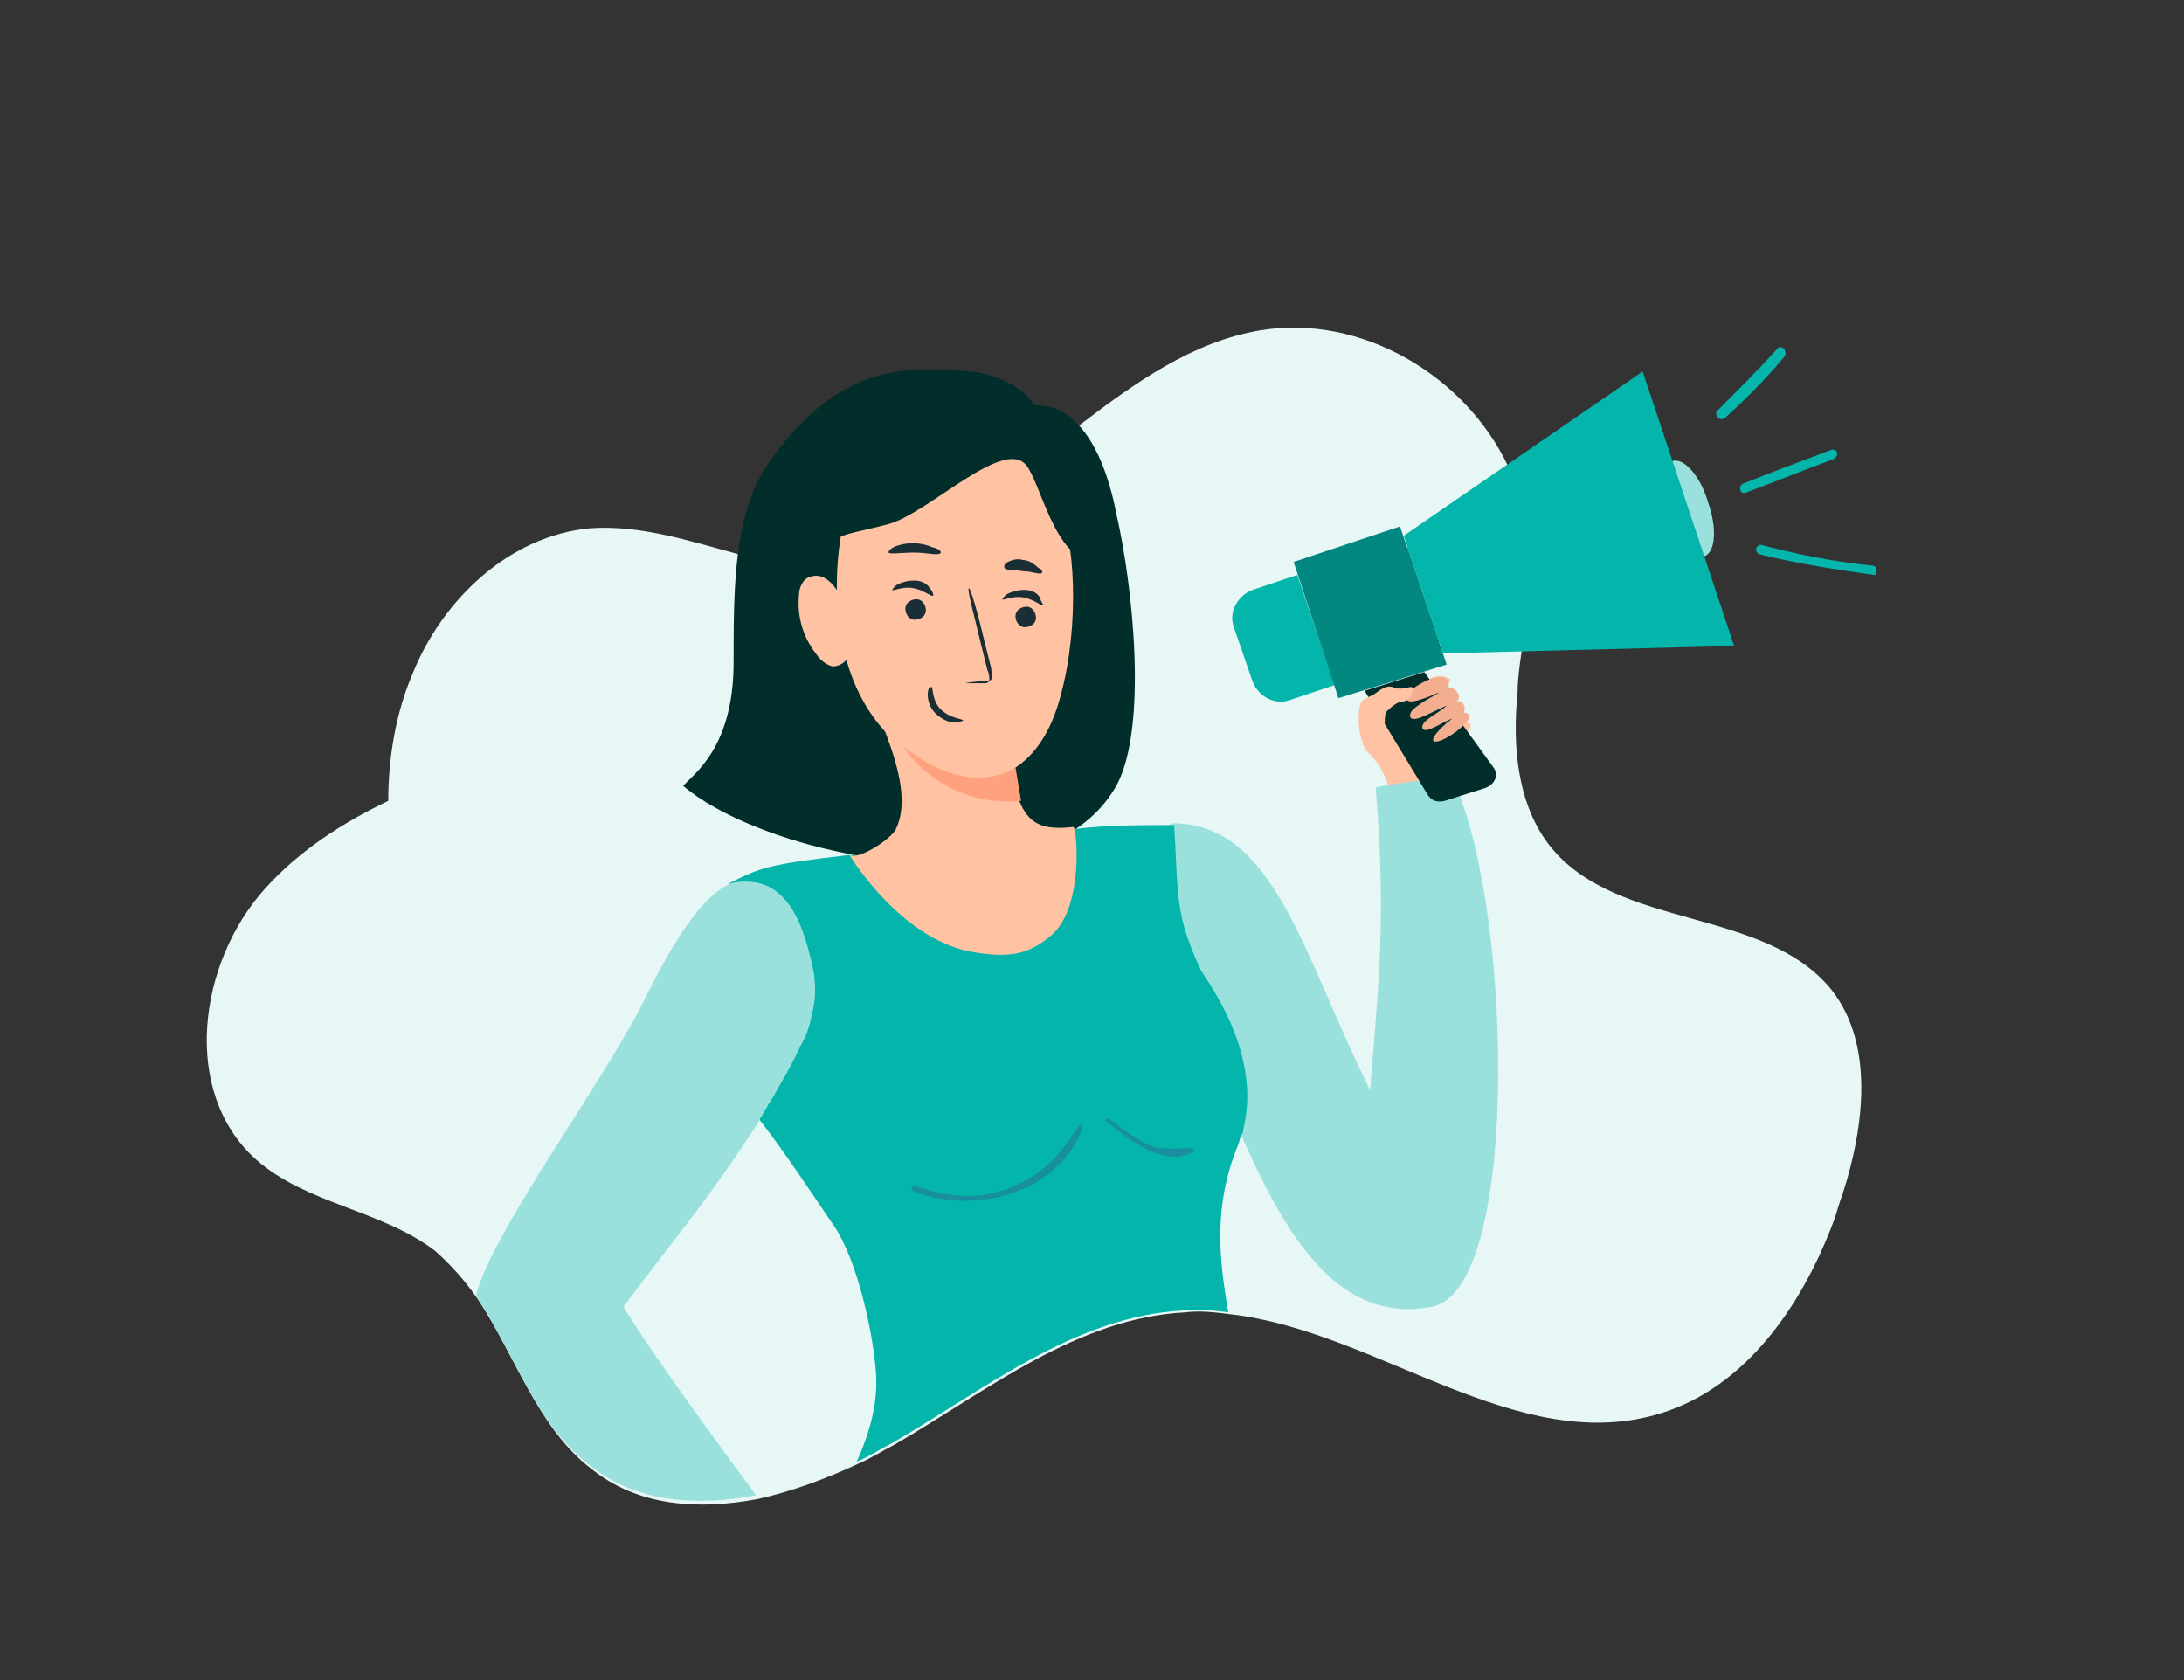 <?xml version="1.0" encoding="utf-8"?>
<!-- Generator: Adobe Illustrator 25.0.0, SVG Export Plug-In . SVG Version: 6.00 Build 0)  -->
<svg version="1.1" id="Layer_1" xmlns="http://www.w3.org/2000/svg" xmlns:xlink="http://www.w3.org/1999/xlink" x="0px" y="0px"
	 viewBox="0 0 117 90" style="enable-background:new 0 0 117 90;" xml:space="preserve">
<rect x="0" y="0" width="117" height="90" fill="#333333" stroke="none"/>
<style type="text/css">
	.st0{fill:#E6F7F6;}
	.st1{fill:#FFA17F;}
	.st2{fill:#F3836D;}
	.st3{fill:none;}
	.st4{fill:#141C2D;}
	.st5{fill:#08111E;}
	.st6{fill:#028880;}
	.st7{fill:#03B5AA;}
	.st8{fill:#FFFFFF;}
	.st9{fill:#FFC2A3;}
	.st10{fill:#FF6464;}
	.st11{fill:#012E2B;}
	.st12{fill:#68D3CC;}
	.st13{fill:#9AE1DD;}
	.st14{fill:#CDF0EE;}
	.st15{fill:#025B55;}
	.st16{fill:none;stroke:#025B55;stroke-miterlimit:10;}
	.st17{fill:none;stroke:#025B55;stroke-width:0.25;stroke-miterlimit:10;}
	.st18{fill:none;stroke:#000000;stroke-width:0.75;stroke-miterlimit:10;}
	.st19{fill:#FFBF9D;}
	.st20{fill:#FF9A6C;}
	.st21{fill:#1A2E35;}
	.st22{fill:#375A64;}
	.st23{fill:#FF735D;}
	.st24{opacity:0.2;}
	.st25{fill:#F2AC8C;}
	.st26{fill:#F5F5F5;}
	.st27{fill:#E1E1E1;}
	.st28{fill:#FF4F5B;}
	.st29{opacity:0.3;}
	.st30{fill:#FAFAFA;}
	.st31{fill:#F16C52;}
	.st32{fill:#014440;}
	.st33{fill:#F6435E;}
	.st34{fill:#D87155;}
	.st35{fill:#EF5F4B;}
	.st36{fill:#F2AE8F;}
	.st37{fill:#188F9E;}
	.st38{fill:#35C4BB;}
	.st39{fill:#67B8B3;}
	.st40{fill:none;stroke:#028880;stroke-linecap:round;stroke-linejoin:round;stroke-miterlimit:10;}
	.st41{opacity:0.26;}
	.st42{fill:#026660;}
	.st43{opacity:0.58;fill:#012E2B;}
</style>
<path class="st0" d="M98.7,64c-0.2,0.5-0.3,1-0.5,1.5c-1.7,4.5-4.7,8.8-9.2,10.2c-7.7,2.4-15.2-4.4-23.1-5.3
	c-0.8-0.1-1.6-0.2-2.4-0.1c-5.8,0.3-10.6,4.2-15.6,7.1c-0.6,0.3-1.2,0.7-1.9,1c-1.7,0.8-3.6,1.5-5.4,1.9c-3.2,0.6-6.4,0.4-8.9-1.6
	c-2.9-2.2-4.1-6.1-6.1-9.1c-0.7-1-1.4-1.8-2.3-2.6c-2.9-2.2-6.9-2.5-9.6-4.9c-4-3.6-3.1-10.5,0.5-14.5c1.8-2,4.1-3.5,6.6-4.7
	c0-2.3,0.4-4.7,1.3-6.8c1.6-4,5.2-7.4,9.5-7.8c2.7-0.2,5.4,0.7,8,1.4c1.1,0.3,2.2,0.5,3.3,0.5c0.2,0,0.4,0,0.6,0h0
	c0.5,0,0.9,0,1.3-0.1c1-0.1,1.9-0.4,2.9-0.7h0c0.4-0.1,0.7-0.3,1-0.4c2.2-1,4.2-2.5,6.3-4.1c0.1,0,0.1-0.1,0.2-0.1
	c0.6-0.4,1.1-0.9,1.7-1.3c0.3-0.2,0.6-0.5,0.9-0.7c3-2.3,6.1-4.5,9.7-5.1c5.4-0.9,11,2.4,13.3,7.3c0.5,1.1,0.8,2.2,1,3.4
	c0.3,2.2,0,4.4-0.3,6.6c-0.1,0.7-0.2,1.4-0.2,2.1c-0.3,2.9,0,6.1,1.8,8.3c3.6,4.4,11.4,3.2,15,7.6C100.4,55.9,99.9,60.3,98.7,64z"/>
<g>
	<path class="st9" d="M73.3,40.3C73,40,73,38.5,73,38.1c0-0.9,0.9-0.8,2.2-1.1c1.1-0.2,1.6-1.2,2.5-0.6c0,0-0.3,0.9-0.2,1
		c0.4,0.7,0.4,0.9,1.3,1.4c-0.1,0.7-1.1,1.1-1.2,2c-0.1,0.9,0.4,1.7,0.4,2.6c-1.4,0.1-3.1,1.1-3.2,0.3
		C74.3,41.2,73.7,40.8,73.3,40.3z"/>
	<path class="st13" d="M77.6,41.3c-0.8,0.6-3,0.6-3.9,0.9c0.6,7.3,0.1,10.9-0.3,16.2c-3.6-7.2-5.1-14.3-10.6-14.3
		c-2.4,1,0.5,9.5,1.9,12.4c2.9,7.1,5.8,14.7,12,13.5C81.6,69.1,81,47.5,77.6,41.3z"/>
	<g>
		<path class="st13" d="M91.5,26.9c0.5,1.4,0.4,2.7-0.2,2.9c-0.6,0.2-1.4-0.8-1.9-2.2s-0.4-2.7,0.2-2.9
			C90.2,24.5,91.1,25.5,91.5,26.9z"/>
		<path class="st7" d="M67.1,31.6c-0.8,0.3-1.3,1.2-1,2l1,2.9c0.3,0.8,1.2,1.3,2,1l2.4-0.8l-2-5.9L67.1,31.6z"/>
		<polygon class="st6" points="77.5,35.6 71.7,37.4 69.3,30.1 75,28.2 		"/>
		<polygon class="st6" points="77.1,34.4 71.4,36.3 69.7,31.2 75.4,29.3 		"/>
		<polygon class="st7" points="92.9,34.6 77.3,35 75.2,28.7 88,19.9 		"/>
		<path class="st11" d="M73.1,37l3.4,5.6c0.2,0.3,0.5,0.4,0.9,0.3l2.2-0.7c0.5-0.2,0.7-0.7,0.4-1.1L76.3,36L73.1,37z"/>
	</g>
	<path class="st36" d="M78.4,38.2c0.2-0.3-0.1-0.8-0.4-0.6c0.3-0.2,0.1-0.5,0-0.6c-0.1-0.1-0.3-0.2-0.5-0.2c0,0,0.2-0.2,0-0.4
		c-0.4-0.5-2,0.5-2.1,0.8c-0.4,0.9,1.6-0.1,1.7-0.1c-0.3,0.2-0.8,0.4-1.4,0.9c-0.2,0.2-0.3,0.6,0.2,0.5c0.4-0.1,1.1-0.5,1.6-0.7
		c-0.4,0.4-1.4,0.8-1.3,1.2c0.1,0.4,1.2-0.4,1.6-0.5c-0.3,0.2-1.2,1-1,1.2c0.3,0.2,1.6-0.7,1.7-1C78.9,38.5,78.7,38.1,78.4,38.2z"/>
	<path class="st9" d="M75.6,36.8c-0.2,0-0.6,0.2-1,0c-0.4-0.1-0.7,0.2-1,0.4c-0.6,0.3-0.7,0.2-0.8,0.9c-0.1,0.9,0.2,2.3,0.7,2.3
		c1-0.2,0.5-2.1,0.8-2.3c0.1-0.1,0.4-0.4,0.7-0.5C75.7,37.6,75.8,36.8,75.6,36.8z"/>
</g>
<g>
	<path class="st7" d="M66.6,60.5L66.6,60.5c0,0.1,0,0.2-0.1,0.3v0c-0.1,0.2-0.1,0.4-0.2,0.6c-1.3,3.2-1,6-0.5,8.9
		c-0.8-0.1-1.6-0.2-2.4-0.1c-5.8,0.3-10.6,4.2-15.6,7.1c-0.6,0.3-1.2,0.7-1.9,1c0.7-1.6,1.2-3.2,1-5.1c-0.2-2.1-1-5.7-2.2-7.5
		c-1.3-1.9-2.6-3.9-4-5.7c0-0.1-0.1-0.1-0.1-0.2c-1.4-1.5-1.5-2.8-2-5.3c-0.5-2.3-0.1-5.2,0.5-7.2c1.6-0.8,2-1,6.4-1.5
		c0,0,0.1,0,0.1,0h0c0,0,0,0,0,0c0.2,0,0.3-0.1,0.5-0.1h0c3.3-0.4,8.7-1,11-1.3c0,0,0,0,0.1,0c0.1,0,0.2,0,0.3,0h0
		c0.1,0,0.1,0,0.2,0c1.5-0.2,3.5-0.2,5.2-0.2c0.1,1.4,0.1,2.5,0.2,3.5v0c0.1,1.3,0.4,2.5,1.2,4.2C64.3,52.1,67.7,56.2,66.6,60.5z"/>
	<g>
		<path class="st37" d="M48.9,63.8c3.2,1.3,7.8,0.2,9.1-3.4c0-0.1-0.1-0.2-0.2-0.1c-0.9,1.4-1.8,2.5-3.4,3.2c-1.7,0.8-3.6,0.7-5.4,0
			C48.8,63.5,48.8,63.7,48.9,63.8L48.9,63.8z"/>
	</g>
	<g>
		<path class="st37" d="M59.3,60.1c1.1,0.9,3.1,2.5,4.6,1.6c0.1-0.1,0.1-0.2-0.1-0.2c-0.8,0-1.4,0.1-2.1-0.1
			c-0.8-0.3-1.5-0.9-2.2-1.4C59.3,59.8,59.1,60,59.3,60.1L59.3,60.1z"/>
	</g>
</g>
<g>
	<path class="st11" d="M39.3,35.5c0,4.6-2.2,6-2.7,6.6c4.6,3.9,19.3,6.9,23.2,0c1.7-3.1,0.9-10.7,0-14.6c-0.2-1-0.9-4.4-3-5.5
		c-0.6-0.3-1.4-0.3-1.4-0.3c-0.5-0.9-2-1.7-3.5-1.8c-3.3-0.3-6.9-0.4-10.5,4.6C39.3,27.2,39.3,31.3,39.3,35.5z"/>
	<path class="st9" d="M48,44.4c-0.2,0.5-2,1.7-2.5,1.4c0.7,1.1,3.2,4.6,6.6,5.2c1.8,0.3,2.9,0.2,4.1-0.8c1.9-1.4,1.5-5.9,1.3-5.9
		c-1.7,0.2-2.4-0.2-2.9-1.4c-0.1-0.2-1-5.4-1.1-7.8c0-0.2-1.1,0.1-1.2,0c-0.2-0.2-0.5-0.1-0.8-0.1c-2.1,0.3-6.1-1.2-5.2,1.4
		C47.3,39,49,42.3,48,44.4z"/>
	<path class="st9" d="M51.1,41.6c1,0.4,4.1,0.5,5.5-3.6c1.2-3.6,1.1-8.6,0.2-10.7c-0.9-2.1-2.2-3.4-4.4-4.2c-2.2-0.8-4.3,0-5.8,1.8
		c-2,2.3-2.1,7.5-1.3,10.3C46.2,38.5,48.2,40.5,51.1,41.6z"/>
	<path class="st11" d="M55.1,25.1c0.8,1.3,1.6,5.3,3.9,5c0-1.3-0.8-4.9-1.5-5.9c-0.8-1.1-2-1.7-3.2-2.2c-0.6-0.3-1.2-0.4-1.8-0.5
		c-1.5-0.3-3.1-0.5-4.6,0.1c-0.6,0.2-1.2,0.6-1.7,1c-2.6,2.2-3.9,5.8-3.2,9c0.8-3.1,1.9-2.8,4.5-3.5C49.7,27.6,54,23.1,55.1,25.1z"
		/>
	<path class="st9" d="M45.6,33.3c0,0-0.8-2.9-2.2-2.4c-0.4,0.1-0.6,0.6-0.6,1C42.7,33,43,34.1,43.7,35c0.2,0.3,0.5,0.6,0.9,0.7
		c0.5,0,0.9-0.4,1.1-0.9C45.8,34.3,45.7,33.8,45.6,33.3z"/>
</g>
<g>
	<path class="st13" d="M43.5,54.3L43.5,54.3c-0.1,0.6-0.3,1.2-0.6,1.7c-0.4,0.9-1,1.9-1.5,2.8c0,0,0,0,0,0c-0.1,0.1-0.1,0.2-0.2,0.3
		c-0.1,0.2-0.3,0.5-0.4,0.7c0,0-0.1,0.1-0.1,0.2c-2.7,4.2-4,5.6-7.3,10c1.5,2.5,4.9,7.1,7.1,10.1c-3.2,0.6-6.4,0.4-8.9-1.6
		c-2.9-2.2-4.1-6.1-6.1-9.1c0.8-3.3,6.6-11.1,8.9-15.6c0.9-1.8,2.8-5.7,4.8-6.5c3.1-0.6,3.9,2.5,4.4,4.8
		C43.7,52.9,43.7,53.6,43.5,54.3z"/>
</g>
<path class="st7" d="M95.2,18.7c-1,1.1-2.1,2.2-3.2,3.3c-0.2,0.2,0.1,0.6,0.4,0.4c1.1-1,2.2-2.1,3.2-3.3
	C95.8,18.8,95.4,18.4,95.2,18.7z"/>
<path class="st7" d="M98.1,24.1c-1.6,0.6-3.2,1.2-4.7,1.8c-0.3,0.1-0.2,0.6,0.1,0.5c1.6-0.6,3.1-1.2,4.7-1.8
	C98.6,24.4,98.4,24,98.1,24.1z"/>
<path class="st7" d="M100.3,30.3c-2-0.2-4-0.6-5.9-1.1c-0.3-0.1-0.5,0.4-0.1,0.5c2,0.5,4,0.8,6.1,1.1
	C100.6,30.8,100.6,30.3,100.3,30.3z"/>
<g>
	<g>
		<g>
			<g>
				<g>
					<g>
						<g>
							<g>
								<g>
									<g>
										<g>
											<g>
												<g>
													<g>
														<g>
															<path class="st21" d="M55.5,33.1c0,0.3-0.3,0.5-0.6,0.5c-0.3,0-0.5-0.3-0.5-0.6c0-0.3,0.3-0.5,0.6-0.5
																C55.3,32.5,55.5,32.8,55.5,33.1z"/>
														</g>
													</g>
												</g>
											</g>
										</g>
									</g>
								</g>
							</g>
						</g>
						<g>
							<g>
								<g>
									<g>
										<g>
											<g>
												<g>
													<g>
														<g>
															<g>
																<path class="st21" d="M55.9,32.4c-0.1,0.1-0.5-0.3-1.1-0.4c-0.6-0.1-1.1,0.2-1.1,0.1c0,0,0.1-0.2,0.3-0.3
																	c0.2-0.1,0.5-0.2,0.9-0.2c0.4,0,0.7,0.2,0.8,0.4C55.8,32.3,55.9,32.4,55.9,32.4z"/>
															</g>
														</g>
													</g>
												</g>
											</g>
										</g>
									</g>
								</g>
							</g>
						</g>
					</g>
					<g>
						<g>
							<g>
								<g>
									<g>
										<g>
											<g>
												<g>
													<g>
														<g>
															<path class="st21" d="M49.6,32.7c0,0.3-0.3,0.5-0.6,0.5c-0.3,0-0.5-0.3-0.5-0.6c0-0.3,0.3-0.5,0.6-0.5
																C49.4,32.1,49.6,32.4,49.6,32.7z"/>
														</g>
													</g>
												</g>
											</g>
										</g>
									</g>
								</g>
							</g>
						</g>
						<g>
							<g>
								<g>
									<g>
										<g>
											<g>
												<g>
													<g>
														<g>
															<g>
																<path class="st21" d="M50,31.9c-0.1,0.1-0.5-0.3-1.1-0.4c-0.6-0.1-1.1,0.2-1.1,0.1c0,0,0.1-0.2,0.3-0.3
																	c0.2-0.1,0.5-0.2,0.9-0.2c0.4,0,0.7,0.2,0.8,0.4C50,31.7,50,31.9,50,31.9z"/>
															</g>
														</g>
													</g>
												</g>
											</g>
										</g>
									</g>
								</g>
							</g>
						</g>
					</g>
					<g>
						<g>
							<g>
								<g>
									<g>
										<g>
											<g>
												<g>
													<g>
														<g>
															<path class="st21" d="M51.7,36.6c0,0,0.4-0.1,1-0.1c0.2,0,0.3,0,0.3-0.1c0-0.1,0-0.3-0.1-0.5
																c-0.1-0.4-0.2-0.8-0.3-1.2c-0.4-1.7-0.8-3.1-0.7-3.2c0.1,0,0.5,1.4,0.9,3.1c0.1,0.4,0.2,0.8,0.3,1.2
																c0,0.2,0.1,0.4,0,0.6c-0.1,0.1-0.2,0.2-0.3,0.2c-0.1,0-0.2,0-0.3,0C52,36.6,51.7,36.6,51.7,36.6z"/>
														</g>
													</g>
												</g>
											</g>
										</g>
									</g>
								</g>
							</g>
						</g>
					</g>
					<g>
						<g>
							<g>
								<g>
									<g>
										<g>
											<g>
												<g>
													<g>
														<g>
															<path class="st21" d="M49.9,36.8c0.1,0,0,0.7,0.5,1.2c0.5,0.5,1.2,0.5,1.2,0.6c0,0-0.2,0.1-0.5,0.1
																c-0.3,0-0.7-0.2-1-0.5c-0.3-0.3-0.4-0.7-0.4-1C49.7,36.9,49.8,36.8,49.9,36.8z"/>
														</g>
													</g>
												</g>
											</g>
										</g>
									</g>
								</g>
							</g>
						</g>
					</g>
				</g>
			</g>
		</g>
		<g>
			<g>
				<g>
					<g>
						<g>
							<g>
								<g>
									<g>
										<g>
											<path class="st21" d="M50.4,29.6c-0.1,0.2-0.7,0-1.4,0c-0.7,0-1.3,0.1-1.4,0c0-0.1,0.1-0.2,0.3-0.3
												c0.2-0.1,0.6-0.2,1-0.2c0.4,0,0.8,0.1,1,0.2C50.3,29.4,50.4,29.5,50.4,29.6z"/>
										</g>
									</g>
								</g>
							</g>
						</g>
					</g>
				</g>
			</g>
		</g>
		<g>
			<g>
				<g>
					<g>
						<g>
							<g>
								<g>
									<g>
										<g>
											<path class="st21" d="M55.8,30.7c-0.1,0.1-0.5-0.1-1-0.1c-0.5-0.1-0.9,0-1-0.2c0-0.1,0-0.2,0.2-0.3
												c0.2-0.1,0.5-0.2,0.8-0.1c0.3,0,0.6,0.2,0.8,0.4C55.8,30.5,55.9,30.6,55.8,30.7z"/>
										</g>
									</g>
								</g>
							</g>
						</g>
					</g>
				</g>
			</g>
		</g>
	</g>
</g>
<path class="st1" d="M54.4,41.1c0,0-2.3,1.8-6-1.1c0,0,2,3.3,6.3,2.9L54.4,41.1z"/>
</svg>
